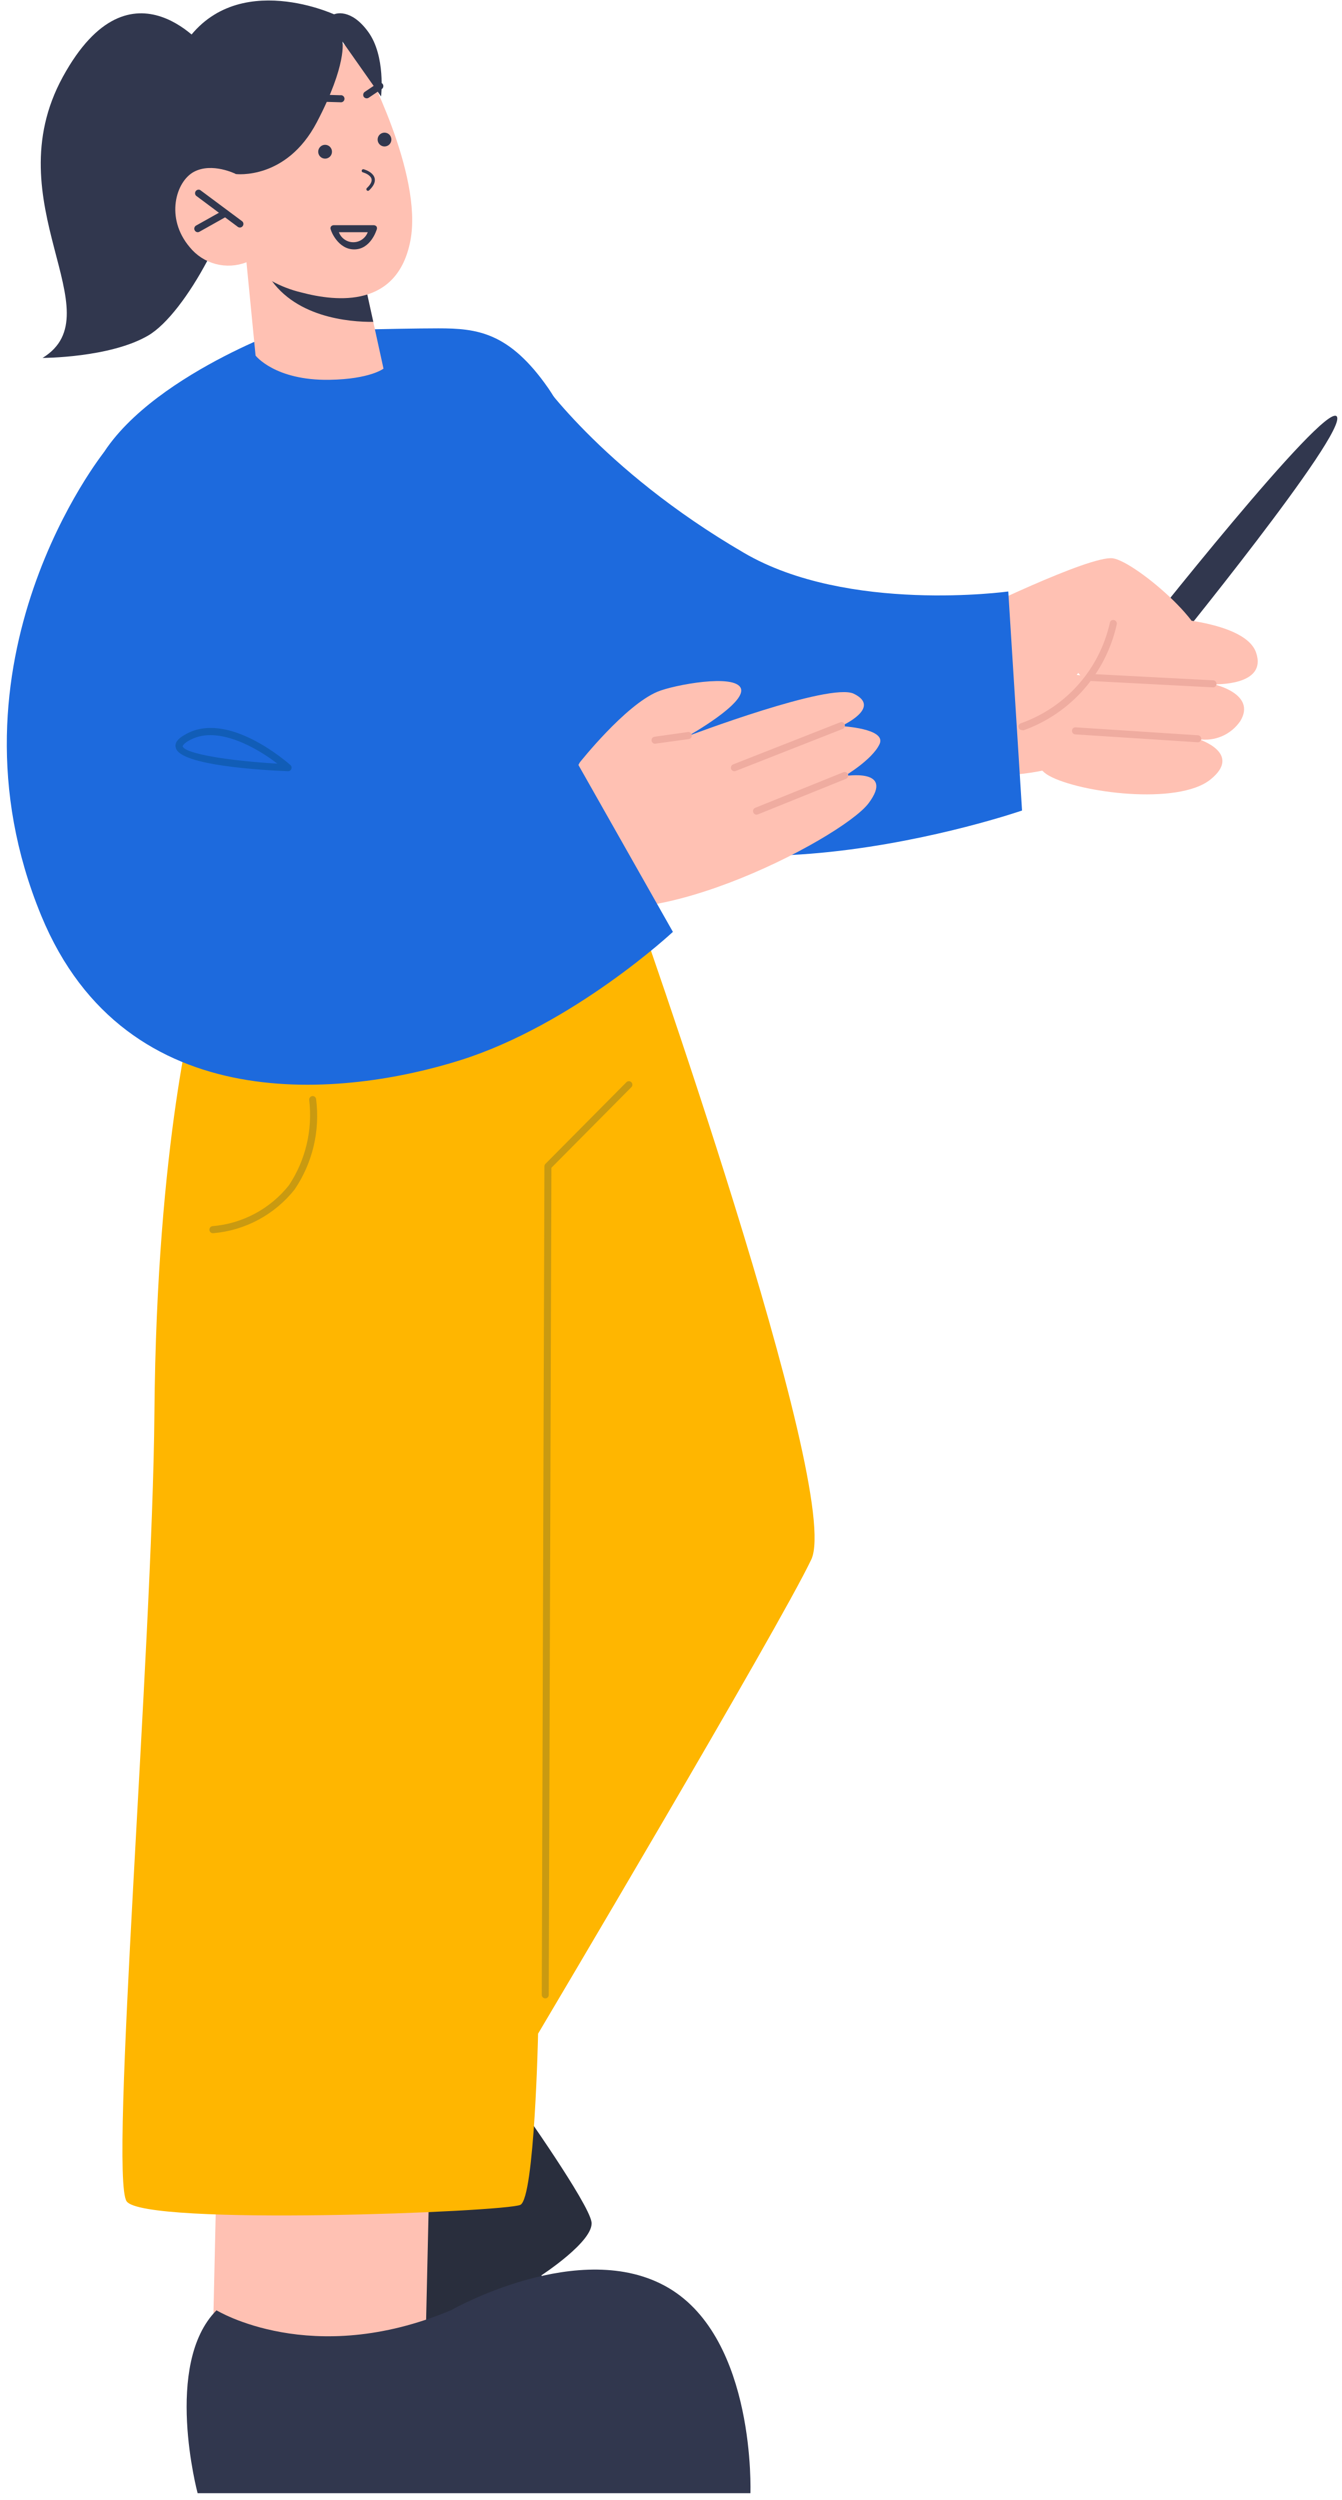 <svg width="196" height="365" viewBox="0 0 196 365" fill="none" xmlns="http://www.w3.org/2000/svg">
<path d="M30.386 7.482C30.386 7.482 19.244 -7.189 9.172 11.232C-0.9 29.652 16.859 45.724 6.22 52.261C6.22 52.261 16.032 52.261 21.628 49.001C27.223 45.741 34.716 31.265 34.684 24.794C34.651 18.322 30.386 7.482 30.386 7.482Z" fill="#31374E"/>
<path d="M166.041 93.405C166.041 93.405 193.499 58.554 195.235 60.803C196.97 63.053 170.436 95.557 170.436 95.557L166.041 93.405Z" fill="#31374E"/>
<path d="M144.923 113.244C144.923 113.244 154.93 113.407 159.326 109.462C163.721 105.517 154.46 96.421 154.46 96.421L144.891 102.941L144.923 113.244Z" fill="#FFC1B3"/>
<path d="M158.612 91.775C159.832 90.96 161.228 90.452 162.683 90.292C167.549 89.64 181.708 90.292 183.443 95.263C185.179 100.235 177.248 99.909 177.248 99.909C177.248 99.909 183.557 101.279 181.157 105.272C180.493 106.249 179.569 107.017 178.49 107.487C177.41 107.957 176.221 108.11 175.058 107.929C175.058 107.929 181.546 109.983 176.794 113.814C172.042 117.645 157.655 115.738 153.228 113.276C148.8 110.815 155.028 106.544 155.028 106.544C155.028 106.544 150.6 103.284 151.979 100.561C153.357 97.839 157.785 98.605 157.785 98.605C157.316 98.138 156.959 97.569 156.742 96.942C156.525 96.314 156.453 95.646 156.533 94.986C156.613 94.327 156.842 93.695 157.202 93.138C157.563 92.582 158.045 92.115 158.612 91.775Z" fill="#FFC1B3"/>
<path d="M141.226 89.852C141.226 89.852 159.196 81.016 162.553 81.522C165.911 82.027 178.399 92.688 175.35 95.606C172.301 98.524 162.553 90.993 162.553 90.993C162.553 90.993 152.563 107.848 145.994 105.941C139.425 104.034 141.226 89.852 141.226 89.852Z" fill="#FFC1B3"/>
<path d="M177.199 100.366L159.358 99.436C159.291 99.434 159.224 99.419 159.163 99.39C159.102 99.362 159.047 99.321 159.001 99.271C158.956 99.221 158.921 99.162 158.899 99.098C158.876 99.034 158.867 98.966 158.872 98.898C158.869 98.829 158.881 98.76 158.907 98.696C158.934 98.632 158.974 98.574 159.025 98.528C159.076 98.481 159.137 98.446 159.203 98.426C159.269 98.405 159.339 98.4 159.407 98.409L177.248 99.338C177.368 99.36 177.476 99.423 177.554 99.517C177.632 99.611 177.675 99.73 177.675 99.852C177.675 99.974 177.632 100.093 177.554 100.187C177.476 100.281 177.368 100.344 177.248 100.366H177.199Z" fill="#EFACA0"/>
<path d="M175.009 108.386L157.055 107.229C156.987 107.227 156.921 107.211 156.86 107.183C156.799 107.154 156.743 107.114 156.698 107.063C156.653 107.013 156.618 106.954 156.596 106.89C156.573 106.826 156.564 106.758 156.568 106.691C156.568 106.621 156.582 106.551 156.611 106.487C156.639 106.423 156.681 106.366 156.733 106.32C156.785 106.273 156.847 106.239 156.914 106.218C156.98 106.198 157.051 106.192 157.12 106.202L174.961 107.359C175.095 107.367 175.222 107.428 175.312 107.529C175.403 107.629 175.452 107.761 175.447 107.897C175.438 108.016 175.391 108.128 175.311 108.217C175.232 108.305 175.126 108.365 175.009 108.386Z" fill="#EFACA0"/>
<path d="M78.345 54.641C78.345 54.641 87.557 68.448 108.658 80.723C123.823 89.607 147.259 86.363 147.259 86.363L149.27 118.346C149.27 118.346 98.278 135.983 78.572 113.7C53.189 85.043 78.345 54.641 78.345 54.641Z" fill="#1D6ADD"/>
<path d="M75.896 307.438C75.896 307.438 85.984 321.669 86.389 324.44C86.795 327.211 79.059 332.232 79.059 332.232L97.662 355.51H56.433L54.422 310.617L75.896 307.438Z" fill="#292E3D"/>
<path d="M48.843 2.119C48.843 2.119 33.111 -5.184 26.137 7.792C19.308 20.376 29.38 32.081 29.38 32.081L46.702 13.856L48.843 2.119Z" fill="#31374E"/>
<path d="M61.974 350.21L30.907 349.496L31.724 313.578L62.791 314.292L61.974 350.21Z" fill="#FFC1B3"/>
<path d="M28.585 145.862C28.585 145.862 22.876 166.271 22.552 206.355C22.26 240.962 15.918 317.773 18.497 321.424C21.076 325.076 73.933 322.973 76.009 321.93C78.085 320.886 78.588 296.94 78.588 296.94C78.588 296.94 113.816 237.588 118.487 227.709C123.158 217.831 92.536 131.533 92.536 131.533L28.585 145.862Z" fill="#FFB600"/>
<path d="M40.782 48.398C40.782 48.398 15.886 57.543 12.805 71.48C9.723 85.418 31.456 141.2 37.133 143.205C42.809 145.21 88.417 135.054 92.569 131.664C96.721 128.273 92.05 93.682 90.947 88.873C89.844 84.064 85.757 64.829 80.064 56.663C74.371 48.496 69.7 47.941 64.007 47.941C58.315 47.941 40.782 48.398 40.782 48.398Z" fill="#1D6ADD"/>
<path d="M35.997 38.308L37.327 51.919C37.327 51.919 40.149 55.587 48.129 55.456C54.065 55.358 56.011 53.826 56.011 53.826L54.519 47.012L53.06 40.378L38.463 38.617L35.997 38.308Z" fill="#FFC1B3"/>
<path d="M38.447 38.601C38.552 39.05 38.727 39.479 38.966 39.873C42.663 46.393 51.081 47.029 54.52 46.996L53.06 40.362L38.447 38.601Z" fill="#31374E"/>
<path d="M53.06 9.063C53.06 9.063 61.818 25.364 59.937 35.145C58.055 44.926 49.297 44.111 43.977 42.693C40.97 41.98 38.212 40.458 35.998 38.291C34.562 38.852 32.987 38.942 31.497 38.546C30.008 38.151 28.682 37.291 27.71 36.091C24.109 31.852 25.666 26.506 28.326 25.087C30.986 23.669 34.425 25.397 34.425 25.397L31.456 20.686C31.456 20.686 40.215 -5.249 53.06 9.063Z" fill="#FFC1B3"/>
<path d="M34.424 25.413C34.424 25.413 41.804 26.358 46.264 17.866C50.724 9.373 50.011 6.064 50.011 6.064L55.655 14.084C55.655 14.084 56.352 8.183 53.773 4.646C51.195 1.108 48.908 2.054 48.908 2.054L33.175 7.254L29.932 20.458L34.424 25.413Z" fill="#31374E"/>
<path d="M84.67 111.336C84.67 111.336 91.255 103.006 96.023 101.001C98.391 100.007 107.376 98.328 108.204 100.512C109.031 102.696 100.483 107.473 100.483 107.473C100.483 107.473 121.227 99.599 124.698 101.295C128.883 103.332 122.849 106.022 122.849 106.022C122.849 106.022 129.531 106.348 128.461 108.646C127.391 110.945 123.336 113.325 123.336 113.325C123.336 113.325 130.764 112.07 126.855 117.286C122.947 122.502 91.45 138.869 81.442 130.001C76.528 125.534 84.67 111.336 84.67 111.336Z" fill="#FFC1B3"/>
<path d="M107.247 112.608C107.145 112.608 107.045 112.577 106.961 112.518C106.877 112.46 106.813 112.378 106.777 112.282C106.733 112.154 106.739 112.014 106.793 111.89C106.847 111.766 106.945 111.667 107.069 111.613L122.704 105.468C122.766 105.442 122.834 105.429 122.902 105.429C122.969 105.43 123.036 105.444 123.098 105.472C123.161 105.499 123.217 105.539 123.263 105.589C123.31 105.638 123.345 105.697 123.369 105.761C123.413 105.889 123.407 106.029 123.353 106.153C123.299 106.277 123.2 106.375 123.077 106.43L107.442 112.575C107.381 112.602 107.314 112.613 107.247 112.608Z" fill="#EFACA0"/>
<path d="M110.491 118.949C110.388 118.952 110.287 118.921 110.203 118.863C110.119 118.804 110.055 118.72 110.02 118.623C109.994 118.561 109.98 118.494 109.98 118.427C109.979 118.36 109.992 118.293 110.018 118.231C110.044 118.168 110.082 118.112 110.129 118.064C110.177 118.017 110.234 117.98 110.296 117.955L123.174 112.755C123.303 112.706 123.446 112.709 123.573 112.764C123.7 112.818 123.801 112.92 123.855 113.048C123.903 113.176 123.899 113.317 123.845 113.442C123.79 113.567 123.689 113.666 123.563 113.716L110.685 118.917L110.491 118.949Z" fill="#EFACA0"/>
<path d="M95.666 108.598C95.544 108.595 95.427 108.55 95.335 108.47C95.243 108.389 95.183 108.279 95.164 108.158C95.152 108.09 95.154 108.021 95.171 107.954C95.187 107.887 95.216 107.824 95.257 107.769C95.298 107.715 95.35 107.669 95.409 107.634C95.468 107.6 95.534 107.579 95.602 107.571L100.467 106.886C100.534 106.875 100.602 106.877 100.667 106.893C100.733 106.91 100.794 106.939 100.847 106.981C100.901 107.022 100.945 107.074 100.977 107.134C101.009 107.193 101.029 107.259 101.035 107.326C101.054 107.46 101.02 107.596 100.942 107.705C100.863 107.815 100.745 107.889 100.613 107.913L95.748 108.581L95.666 108.598Z" fill="#EFACA0"/>
<path d="M15.221 65.986C15.221 65.986 -9.285 96.551 6.025 133.701C18.465 163.858 50.627 160.027 67.203 154.811C83.778 149.594 98.278 136.065 98.278 136.065L83 109.086C83 109.086 57.05 113.667 40.442 112.102C23.834 110.537 15.221 65.986 15.221 65.986Z" fill="#1D6ADD"/>
<path d="M79.643 291.789C79.505 291.789 79.373 291.734 79.276 291.636C79.178 291.538 79.124 291.406 79.124 291.267L79.513 170.297C79.513 170.231 79.525 170.165 79.55 170.103C79.575 170.042 79.612 169.986 79.659 169.939L91.482 158.022C91.529 157.973 91.586 157.933 91.649 157.906C91.711 157.879 91.779 157.865 91.847 157.865C91.916 157.865 91.983 157.879 92.046 157.906C92.109 157.933 92.165 157.973 92.212 158.022C92.259 158.069 92.297 158.125 92.322 158.187C92.348 158.248 92.361 158.314 92.361 158.381C92.361 158.448 92.348 158.514 92.322 158.575C92.297 158.637 92.259 158.693 92.212 158.74L80.535 170.509L80.145 291.267C80.148 291.335 80.136 291.403 80.112 291.466C80.088 291.529 80.051 291.587 80.004 291.635C79.957 291.684 79.901 291.723 79.839 291.749C79.777 291.776 79.71 291.789 79.643 291.789Z" fill="#C99A11"/>
<path d="M31.099 180.061C30.976 180.066 30.855 180.023 30.761 179.942C30.668 179.86 30.609 179.745 30.597 179.621C30.585 179.555 30.587 179.487 30.602 179.421C30.617 179.355 30.645 179.293 30.684 179.239C30.724 179.184 30.773 179.138 30.831 179.103C30.888 179.068 30.952 179.044 31.018 179.035C33.191 178.858 35.305 178.235 37.229 177.207C39.154 176.178 40.849 174.764 42.209 173.052C44.629 169.395 45.675 164.992 45.161 160.631C45.142 160.497 45.176 160.361 45.254 160.252C45.333 160.142 45.451 160.068 45.583 160.044C45.65 160.032 45.719 160.035 45.785 160.051C45.852 160.067 45.914 160.097 45.969 160.138C46.024 160.179 46.069 160.231 46.103 160.29C46.137 160.35 46.159 160.416 46.167 160.484C46.764 165.117 45.65 169.809 43.036 173.671C41.593 175.49 39.795 176.995 37.754 178.094C35.713 179.192 33.471 179.862 31.164 180.061H31.099Z" fill="#C99A11"/>
<path d="M42.55 112.282C42.59 112.185 42.599 112.078 42.576 111.976C42.553 111.873 42.498 111.781 42.42 111.711C42.047 111.385 33.208 103.561 26.98 107.294C26.591 107.522 25.358 108.206 25.682 109.201C26.315 111.776 38.382 112.461 42.08 112.608C42.182 112.608 42.282 112.577 42.365 112.518C42.45 112.46 42.514 112.378 42.55 112.282ZM40.507 111.499C33.776 111.124 26.948 110.081 26.672 108.956C26.672 108.956 26.769 108.614 27.499 108.19C28.482 107.613 29.605 107.32 30.743 107.342C34.473 107.342 38.593 110.016 40.507 111.499Z" fill="#115DB7"/>
<path d="M55.833 12.943L53.838 14.279C53.723 14.35 53.585 14.374 53.453 14.347C53.32 14.32 53.203 14.243 53.124 14.133C53.054 14.017 53.03 13.878 53.057 13.745C53.084 13.612 53.16 13.494 53.27 13.415L55.184 12.128C55.3 12.057 55.437 12.033 55.57 12.06C55.702 12.087 55.819 12.164 55.898 12.274C55.967 12.376 55.998 12.498 55.987 12.62C55.975 12.743 55.92 12.857 55.833 12.943Z" fill="#31374E"/>
<path d="M45.615 14.802C45.505 14.77 45.408 14.704 45.338 14.613C45.268 14.522 45.229 14.411 45.226 14.296C45.228 14.228 45.244 14.16 45.272 14.098C45.3 14.035 45.34 13.979 45.39 13.932C45.439 13.885 45.498 13.848 45.562 13.824C45.625 13.8 45.693 13.789 45.761 13.791L49.703 13.905C49.777 13.892 49.854 13.895 49.927 13.914C50.001 13.934 50.069 13.97 50.127 14.018C50.185 14.067 50.232 14.129 50.264 14.198C50.296 14.267 50.313 14.342 50.313 14.418C50.313 14.495 50.296 14.57 50.264 14.639C50.232 14.708 50.185 14.77 50.127 14.819C50.069 14.867 50.001 14.903 49.927 14.922C49.854 14.942 49.777 14.945 49.703 14.932L45.761 14.818L45.615 14.802Z" fill="#31374E"/>
<path d="M55.006 33.563C55.042 33.49 55.06 33.409 55.06 33.327C55.06 33.245 55.042 33.164 55.006 33.091C54.957 33.026 54.893 32.972 54.82 32.936C54.747 32.899 54.666 32.88 54.584 32.879H48.746C48.664 32.878 48.583 32.897 48.51 32.934C48.436 32.971 48.373 33.025 48.324 33.091C48.284 33.163 48.263 33.245 48.263 33.327C48.263 33.41 48.284 33.491 48.324 33.563C48.324 33.678 49.346 36.416 51.73 36.416C54.114 36.416 54.957 33.678 55.006 33.563ZM53.709 33.906C53.547 34.336 53.258 34.707 52.881 34.968C52.505 35.23 52.058 35.37 51.6 35.37C51.142 35.37 50.696 35.23 50.319 34.968C49.942 34.707 49.654 34.336 49.492 33.906H53.709Z" fill="#31374E"/>
<path d="M35.04 33.222C34.93 33.222 34.822 33.188 34.732 33.124L28.634 28.576C28.549 28.488 28.498 28.372 28.49 28.25C28.481 28.128 28.516 28.007 28.587 27.908C28.659 27.809 28.763 27.738 28.881 27.708C28.999 27.678 29.124 27.691 29.234 27.745L35.349 32.293C35.402 32.333 35.448 32.383 35.482 32.441C35.516 32.499 35.539 32.564 35.548 32.631C35.557 32.697 35.552 32.766 35.535 32.831C35.517 32.896 35.487 32.957 35.446 33.01C35.4 33.075 35.339 33.128 35.268 33.165C35.198 33.202 35.12 33.221 35.04 33.222Z" fill="#31374E"/>
<path d="M28.861 33.906C28.752 33.899 28.648 33.857 28.563 33.787C28.479 33.716 28.419 33.621 28.392 33.514C28.365 33.407 28.372 33.294 28.413 33.192C28.453 33.09 28.525 33.003 28.618 32.944L32.64 30.695C32.699 30.663 32.763 30.642 32.83 30.635C32.896 30.628 32.963 30.634 33.027 30.653C33.091 30.672 33.151 30.703 33.203 30.745C33.254 30.788 33.298 30.84 33.33 30.898C33.362 30.957 33.382 31.022 33.389 31.089C33.396 31.155 33.39 31.223 33.371 31.287C33.352 31.351 33.321 31.411 33.279 31.463C33.237 31.516 33.185 31.559 33.127 31.591L29.121 33.841C29.042 33.887 28.952 33.91 28.861 33.906Z" fill="#31374E"/>
<path d="M149.27 106.609C149.157 106.61 149.047 106.574 148.956 106.506C148.865 106.439 148.799 106.343 148.767 106.234C148.748 106.169 148.741 106.1 148.749 106.032C148.756 105.965 148.777 105.899 148.811 105.84C148.844 105.78 148.889 105.728 148.943 105.687C148.997 105.645 149.058 105.615 149.124 105.598C152.346 104.458 155.228 102.514 157.497 99.948C159.767 97.381 161.35 94.277 162.099 90.927C162.111 90.861 162.135 90.797 162.172 90.741C162.209 90.685 162.258 90.636 162.314 90.6C162.37 90.563 162.434 90.538 162.5 90.528C162.566 90.516 162.634 90.519 162.699 90.536C162.767 90.55 162.83 90.577 162.887 90.615C162.944 90.654 162.993 90.703 163.031 90.761C163.068 90.819 163.094 90.883 163.107 90.951C163.12 91.019 163.119 91.088 163.105 91.156C162.324 94.688 160.662 97.962 158.276 100.671C155.89 103.38 152.858 105.434 149.465 106.642L149.27 106.609Z" fill="#EFACA0"/>
<path d="M47.48 23.164C46.925 23.164 46.475 22.711 46.475 22.153C46.475 21.595 46.925 21.143 47.48 21.143C48.036 21.143 48.486 21.595 48.486 22.153C48.486 22.711 48.036 23.164 47.48 23.164Z" fill="#31374E"/>
<path d="M56.157 21.387C55.602 21.387 55.152 20.935 55.152 20.376C55.152 19.818 55.602 19.366 56.157 19.366C56.713 19.366 57.163 19.818 57.163 20.376C57.163 20.935 56.713 21.387 56.157 21.387Z" fill="#31374E"/>
<path d="M53.06 24.94C53.06 24.94 55.817 25.674 53.741 27.63" stroke="#31374E" stroke-width="0.468" stroke-linecap="round" stroke-linejoin="round"/>
<path d="M65.873 337.318C65.873 337.318 84.816 326.526 97.629 334.057C110.442 341.589 109.599 364.035 109.599 364.035H28.861C28.861 364.035 23.817 345.175 31.618 337.334C31.602 337.301 45.469 345.892 65.873 337.318Z" fill="#31374E"/>
</svg>
